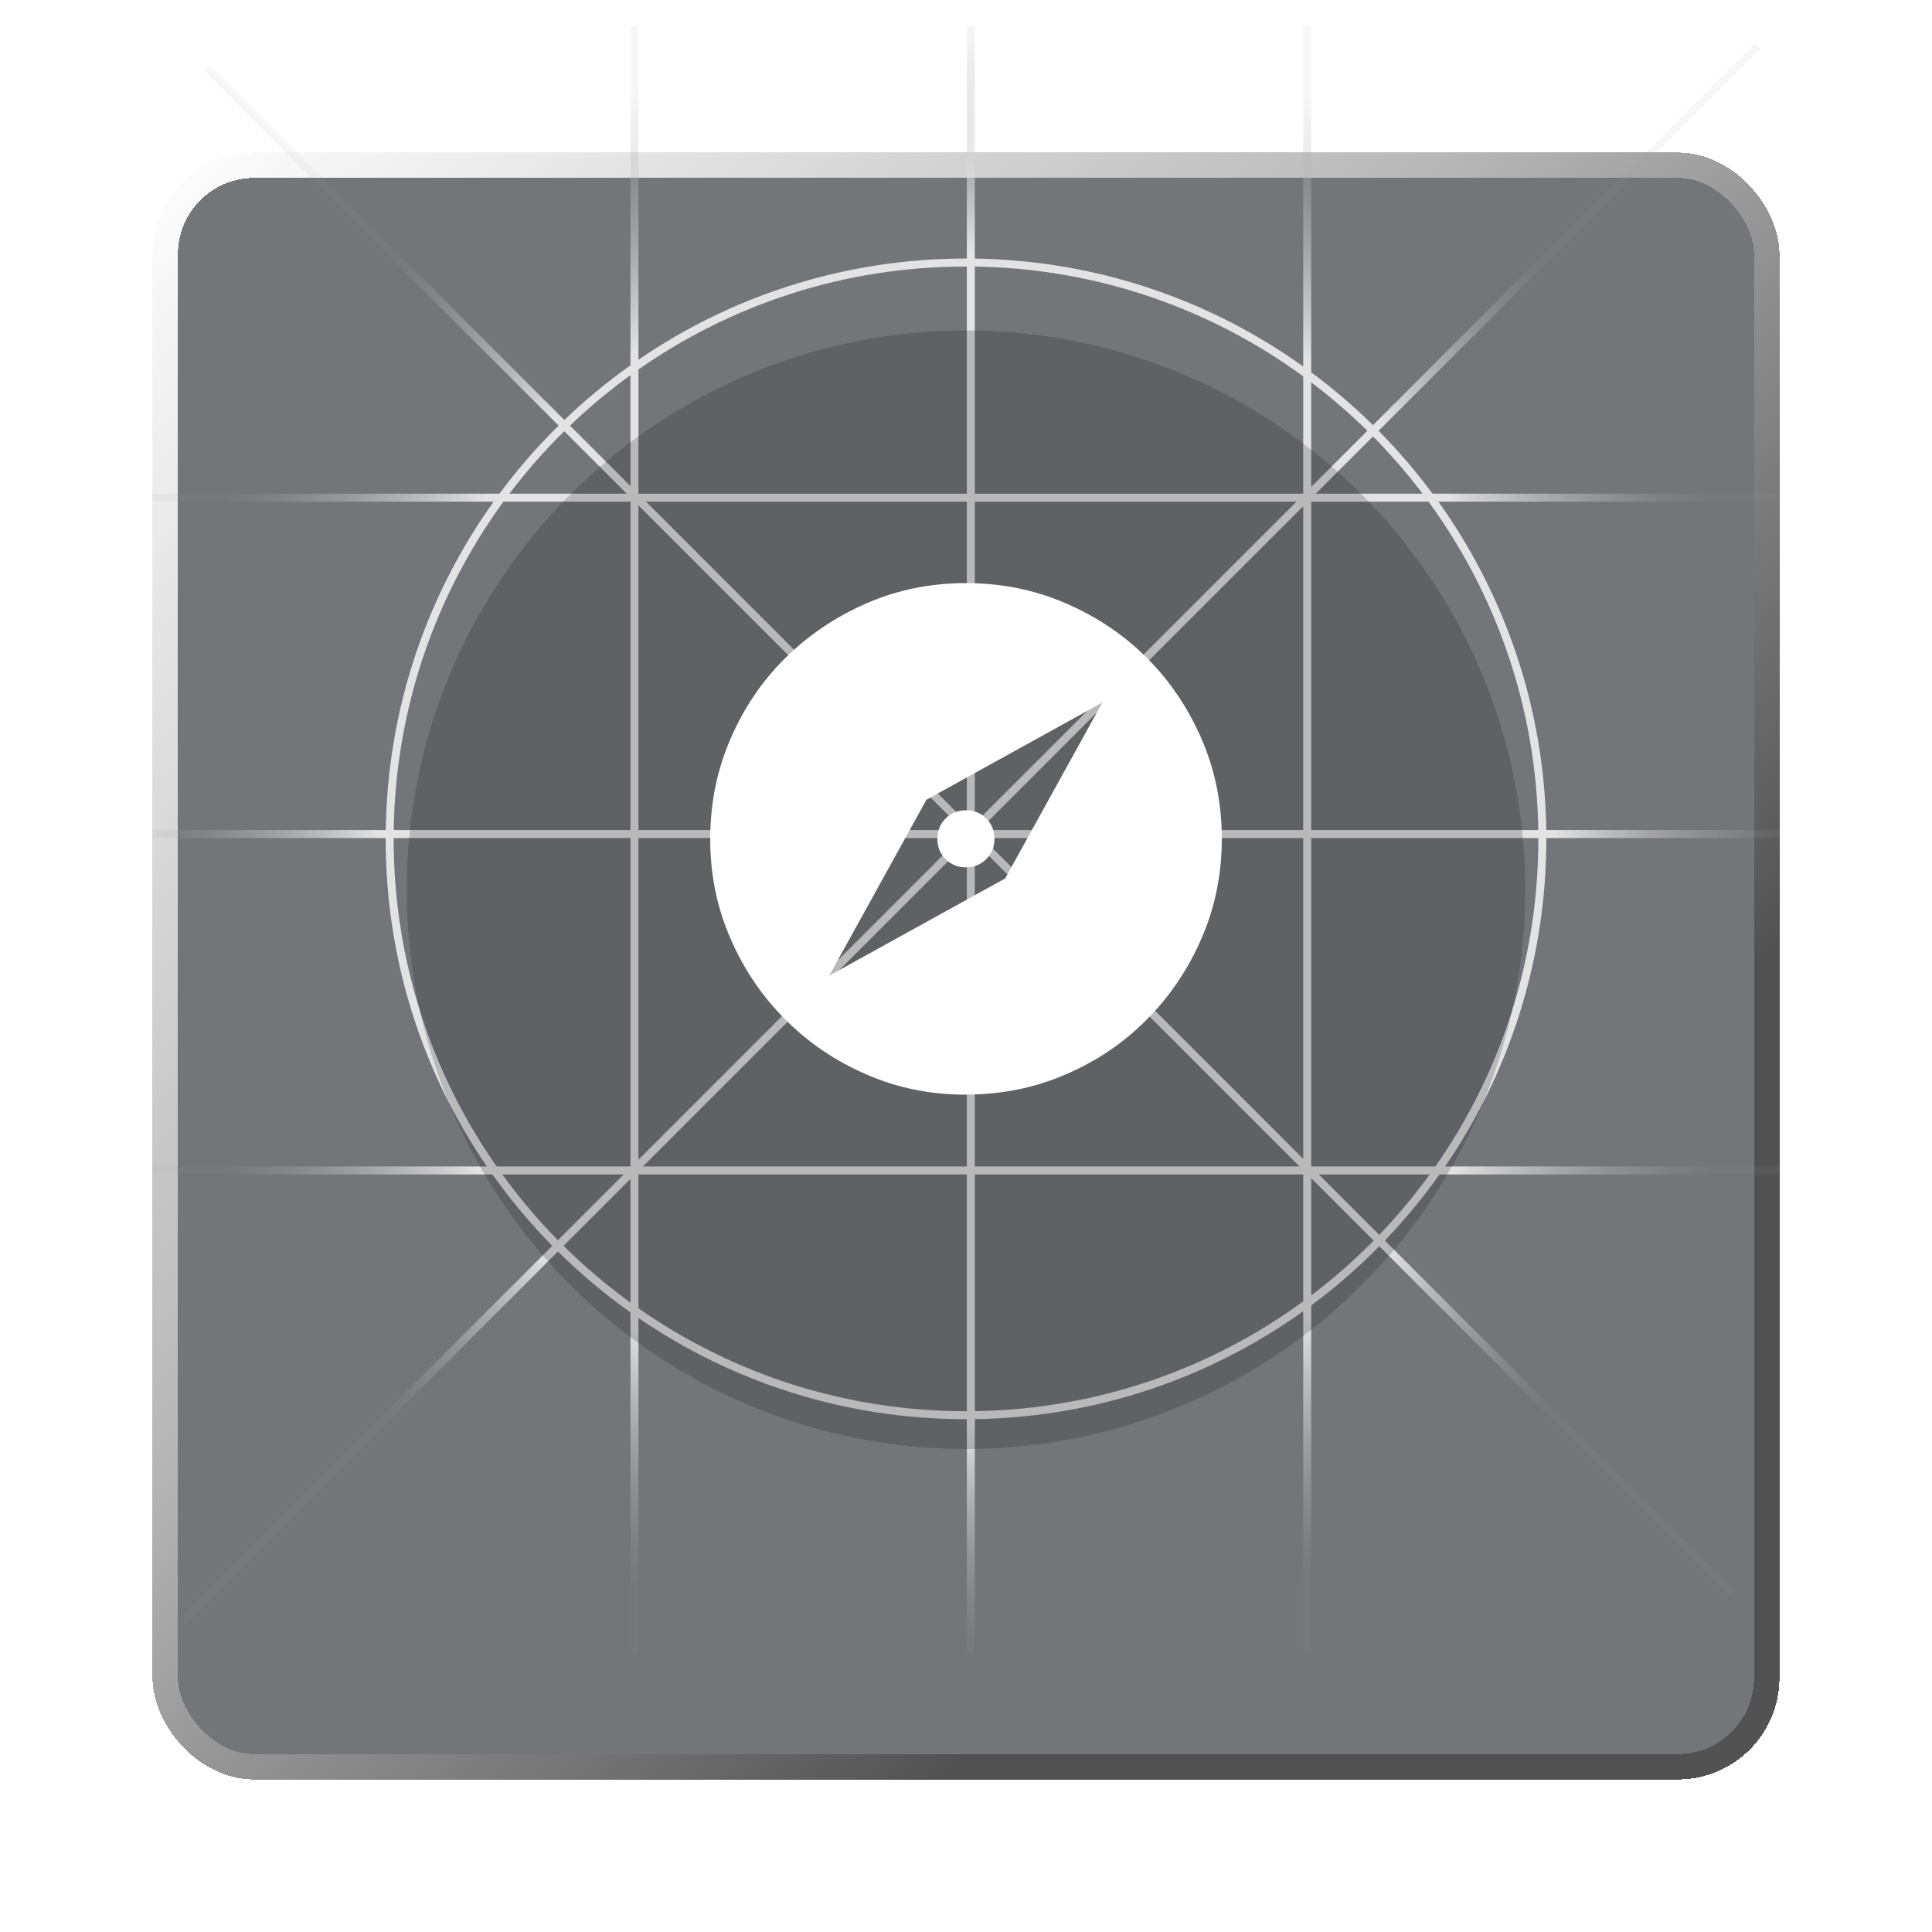 <svg width="76" height="76" viewBox="0 0 76 76" fill="none" xmlns="http://www.w3.org/2000/svg">
<g filter="url(#filter0_d_13750_1704)">
<rect x="6" y="1" width="64" height="64" rx="4" fill="#181A1F" fill-opacity="0.6" shape-rendering="crispEdges"/>
<rect x="6.5" y="1.5" width="63" height="63" rx="3.5" stroke="url(#paint0_linear_13750_1704)" shape-rendering="crispEdges"/>
</g>
<g style="mix-blend-mode:overlay">
<path fill-rule="evenodd" clip-rule="evenodd" d="M24.534 46.199L21.947 48.786C21.155 47.98 20.423 47.116 19.758 46.199H24.534ZM24.801 46.376L22.169 49.008C22.987 49.817 23.867 50.564 24.801 51.241V46.376ZM21.725 49.008L7.033 63.7L7.255 63.922L21.947 49.23C22.83 50.104 23.785 50.906 24.801 51.628L24.801 65H25.115L25.115 51.847C28.782 54.358 33.219 55.828 38 55.828L38.033 55.828V65H38.347V55.825C43.161 55.754 47.614 54.192 51.266 51.58V65H51.58V51.352C52.532 50.646 53.428 49.867 54.258 49.025L68.033 62.8L68.255 62.578L54.477 48.8C55.256 47.988 55.975 47.119 56.628 46.199H70V45.885H56.847C59.359 42.218 60.829 37.78 60.829 32.999L60.829 32.967H70V32.652H60.827C60.755 27.838 59.193 23.385 56.582 19.734L70 19.734V19.42L56.353 19.42C55.705 18.545 54.996 17.718 54.231 16.946L69.255 1.922L69.033 1.7L54.009 16.724C53.249 15.976 52.438 15.282 51.58 14.646V1H51.266L51.266 14.417C47.614 11.806 43.161 10.244 38.347 10.172V1H38.033V10.17L38 10.17C33.219 10.17 28.782 11.639 25.115 14.151L25.115 1H24.801L24.801 14.37C23.881 15.023 23.011 15.743 22.199 16.522L8.255 2.578L8.033 2.8L21.974 16.741C21.131 17.571 20.353 18.467 19.646 19.42L6 19.42V19.734L19.418 19.734C16.807 23.385 15.245 27.838 15.174 32.652H6V32.967H15.171L15.171 32.999C15.171 37.78 16.64 42.218 19.153 45.885H6V46.199H19.372C20.081 47.198 20.868 48.137 21.725 49.008ZM53.787 16.946C53.094 16.264 52.356 15.627 51.58 15.039V19.153L53.787 16.946ZM50.999 19.734H38.347V32.386L50.999 19.734ZM38.525 32.652L51.266 19.912V32.652H38.525ZM38.033 33.144V45.885H25.292L38.033 33.144ZM37.767 32.967L25.115 45.618V32.967H37.767ZM51.757 19.42L54.009 17.168C54.708 17.874 55.36 18.627 55.961 19.42H51.757ZM56.242 46.199C55.634 47.037 54.97 47.832 54.255 48.578L51.876 46.199H56.242ZM54.036 48.803L51.58 46.346V50.959C52.45 50.3 53.271 49.579 54.036 48.803ZM51.266 32.967V45.588L38.644 32.967H51.266ZM51.118 45.885L38.347 33.114V45.885H51.118ZM38.033 19.734V32.356L25.412 19.734H38.033ZM37.886 32.652L25.115 19.881V32.652H37.886ZM24.801 14.757V19.123L22.421 16.744C23.167 16.029 23.962 15.364 24.801 14.757ZM24.654 19.42L22.196 16.963C21.419 17.728 20.698 18.549 20.039 19.42H24.654ZM19.535 45.885H24.801V32.967H15.485L15.485 32.999C15.485 37.791 16.982 42.234 19.535 45.885ZM15.488 32.652H24.801V19.734H19.805C17.152 23.368 15.56 27.826 15.488 32.652ZM25.115 14.533V19.42H38.033V10.484L38 10.484C33.208 10.484 28.765 11.981 25.115 14.533ZM38.347 10.486V19.42H51.266V14.805C47.632 12.151 43.174 10.559 38.347 10.486ZM56.194 19.734H51.58V32.652H60.512C60.44 27.826 58.848 23.368 56.194 19.734ZM60.515 32.967H51.58V45.885H56.465C59.018 42.234 60.515 37.791 60.515 32.999L60.515 32.967ZM51.266 51.193V46.199H38.347V55.511C43.174 55.438 47.632 53.847 51.266 51.193ZM38.033 55.514V46.199L25.115 46.199V51.465C28.765 54.017 33.208 55.514 38 55.514L38.033 55.514Z" fill="url(#paint1_radial_13750_1704)" fill-opacity="0.8"/>
</g>
<g style="mix-blend-mode:overlay" filter="url(#filter1_i_13750_1704)">
<circle cx="38" cy="33" r="22" fill="#0F1014" fill-opacity="0.2"/>
</g>
<g clip-path="url(#clip0_13750_1704)">
<g clip-path="url(#clip1_13750_1704)">
<path d="M32.621 38.379L39.54 34.556L43.362 27.638L36.444 31.46L32.621 38.379ZM37.997 34.12C37.679 34.12 37.416 34.014 37.198 33.796C36.98 33.578 36.874 33.316 36.874 32.997C36.874 32.679 36.98 32.416 37.198 32.198C37.41 31.986 37.679 31.874 37.997 31.874C38.316 31.874 38.578 31.98 38.796 32.198C39.009 32.41 39.12 32.679 39.12 32.997C39.12 33.316 39.014 33.578 38.796 33.796C38.584 34.009 38.316 34.12 37.997 34.12ZM37.997 43.062C36.611 43.062 35.309 42.8 34.091 42.269C32.872 41.744 31.805 41.023 30.894 40.106C29.977 39.19 29.256 38.128 28.731 36.909C28.2 35.691 27.938 34.389 27.938 33.003C27.938 31.617 28.2 30.303 28.731 29.079C29.256 27.856 29.977 26.788 30.894 25.883C31.811 24.977 32.872 24.262 34.091 23.731C35.309 23.2 36.611 22.938 37.997 22.938C39.383 22.938 40.697 23.2 41.92 23.731C43.144 24.256 44.212 24.977 45.117 25.883C46.023 26.788 46.738 27.85 47.269 29.074C47.8 30.298 48.062 31.606 48.062 32.997C48.062 34.389 47.8 35.685 47.269 36.904C46.744 38.122 46.023 39.19 45.117 40.1C44.212 41.017 43.15 41.738 41.926 42.263C40.702 42.794 39.394 43.057 38.003 43.057L37.997 43.062Z" fill="white"/>
</g>
</g>
<defs>
<filter id="filter0_d_13750_1704" x="0" y="0" width="76" height="76" filterUnits="userSpaceOnUse" color-interpolation-filters="sRGB">
<feFlood flood-opacity="0" result="BackgroundImageFix"/>
<feColorMatrix in="SourceAlpha" type="matrix" values="0 0 0 0 0 0 0 0 0 0 0 0 0 0 0 0 0 0 127 0" result="hardAlpha"/>
<feMorphology radius="2" operator="erode" in="SourceAlpha" result="effect1_dropShadow_13750_1704"/>
<feOffset dy="5"/>
<feGaussianBlur stdDeviation="4"/>
<feComposite in2="hardAlpha" operator="out"/>
<feColorMatrix type="matrix" values="0 0 0 0 0.059 0 0 0 0 0.063 0 0 0 0 0.078 0 0 0 1 0"/>
<feBlend mode="normal" in2="BackgroundImageFix" result="effect1_dropShadow_13750_1704"/>
<feBlend mode="normal" in="SourceGraphic" in2="effect1_dropShadow_13750_1704" result="shape"/>
</filter>
<filter id="filter1_i_13750_1704" x="16" y="11" width="44" height="46" filterUnits="userSpaceOnUse" color-interpolation-filters="sRGB">
<feFlood flood-opacity="0" result="BackgroundImageFix"/>
<feBlend mode="normal" in="SourceGraphic" in2="BackgroundImageFix" result="shape"/>
<feColorMatrix in="SourceAlpha" type="matrix" values="0 0 0 0 0 0 0 0 0 0 0 0 0 0 0 0 0 0 127 0" result="hardAlpha"/>
<feOffset dy="2"/>
<feGaussianBlur stdDeviation="4"/>
<feComposite in2="hardAlpha" operator="arithmetic" k2="-1" k3="1"/>
<feColorMatrix type="matrix" values="0 0 0 0 0 0 0 0 0 0 0 0 0 0 0 0 0 0 0.25 0"/>
<feBlend mode="normal" in2="shape" result="effect1_innerShadow_13750_1704"/>
</filter>
<linearGradient id="paint0_linear_13750_1704" x1="6" y1="1" x2="72" y2="67" gradientUnits="userSpaceOnUse">
<stop stop-color="white"/>
<stop offset="0.386" stop-color="#B8B8B8"/>
<stop offset="0.719" stop-color="#525252"/>
</linearGradient>
<radialGradient id="paint1_radial_13750_1704" cx="0" cy="0" r="1" gradientUnits="userSpaceOnUse" gradientTransform="translate(38 33) rotate(90) scale(32)">
<stop offset="0.72" stop-color="white"/>
<stop offset="1" stop-color="#999999" stop-opacity="0.1"/>
</radialGradient>
<clipPath id="clip0_13750_1704">
<rect width="32" height="32" fill="white" transform="translate(22 17)"/>
</clipPath>
<clipPath id="clip1_13750_1704">
<rect width="21" height="21" fill="white" transform="translate(27.5 22.5)"/>
</clipPath>
</defs>
</svg>
